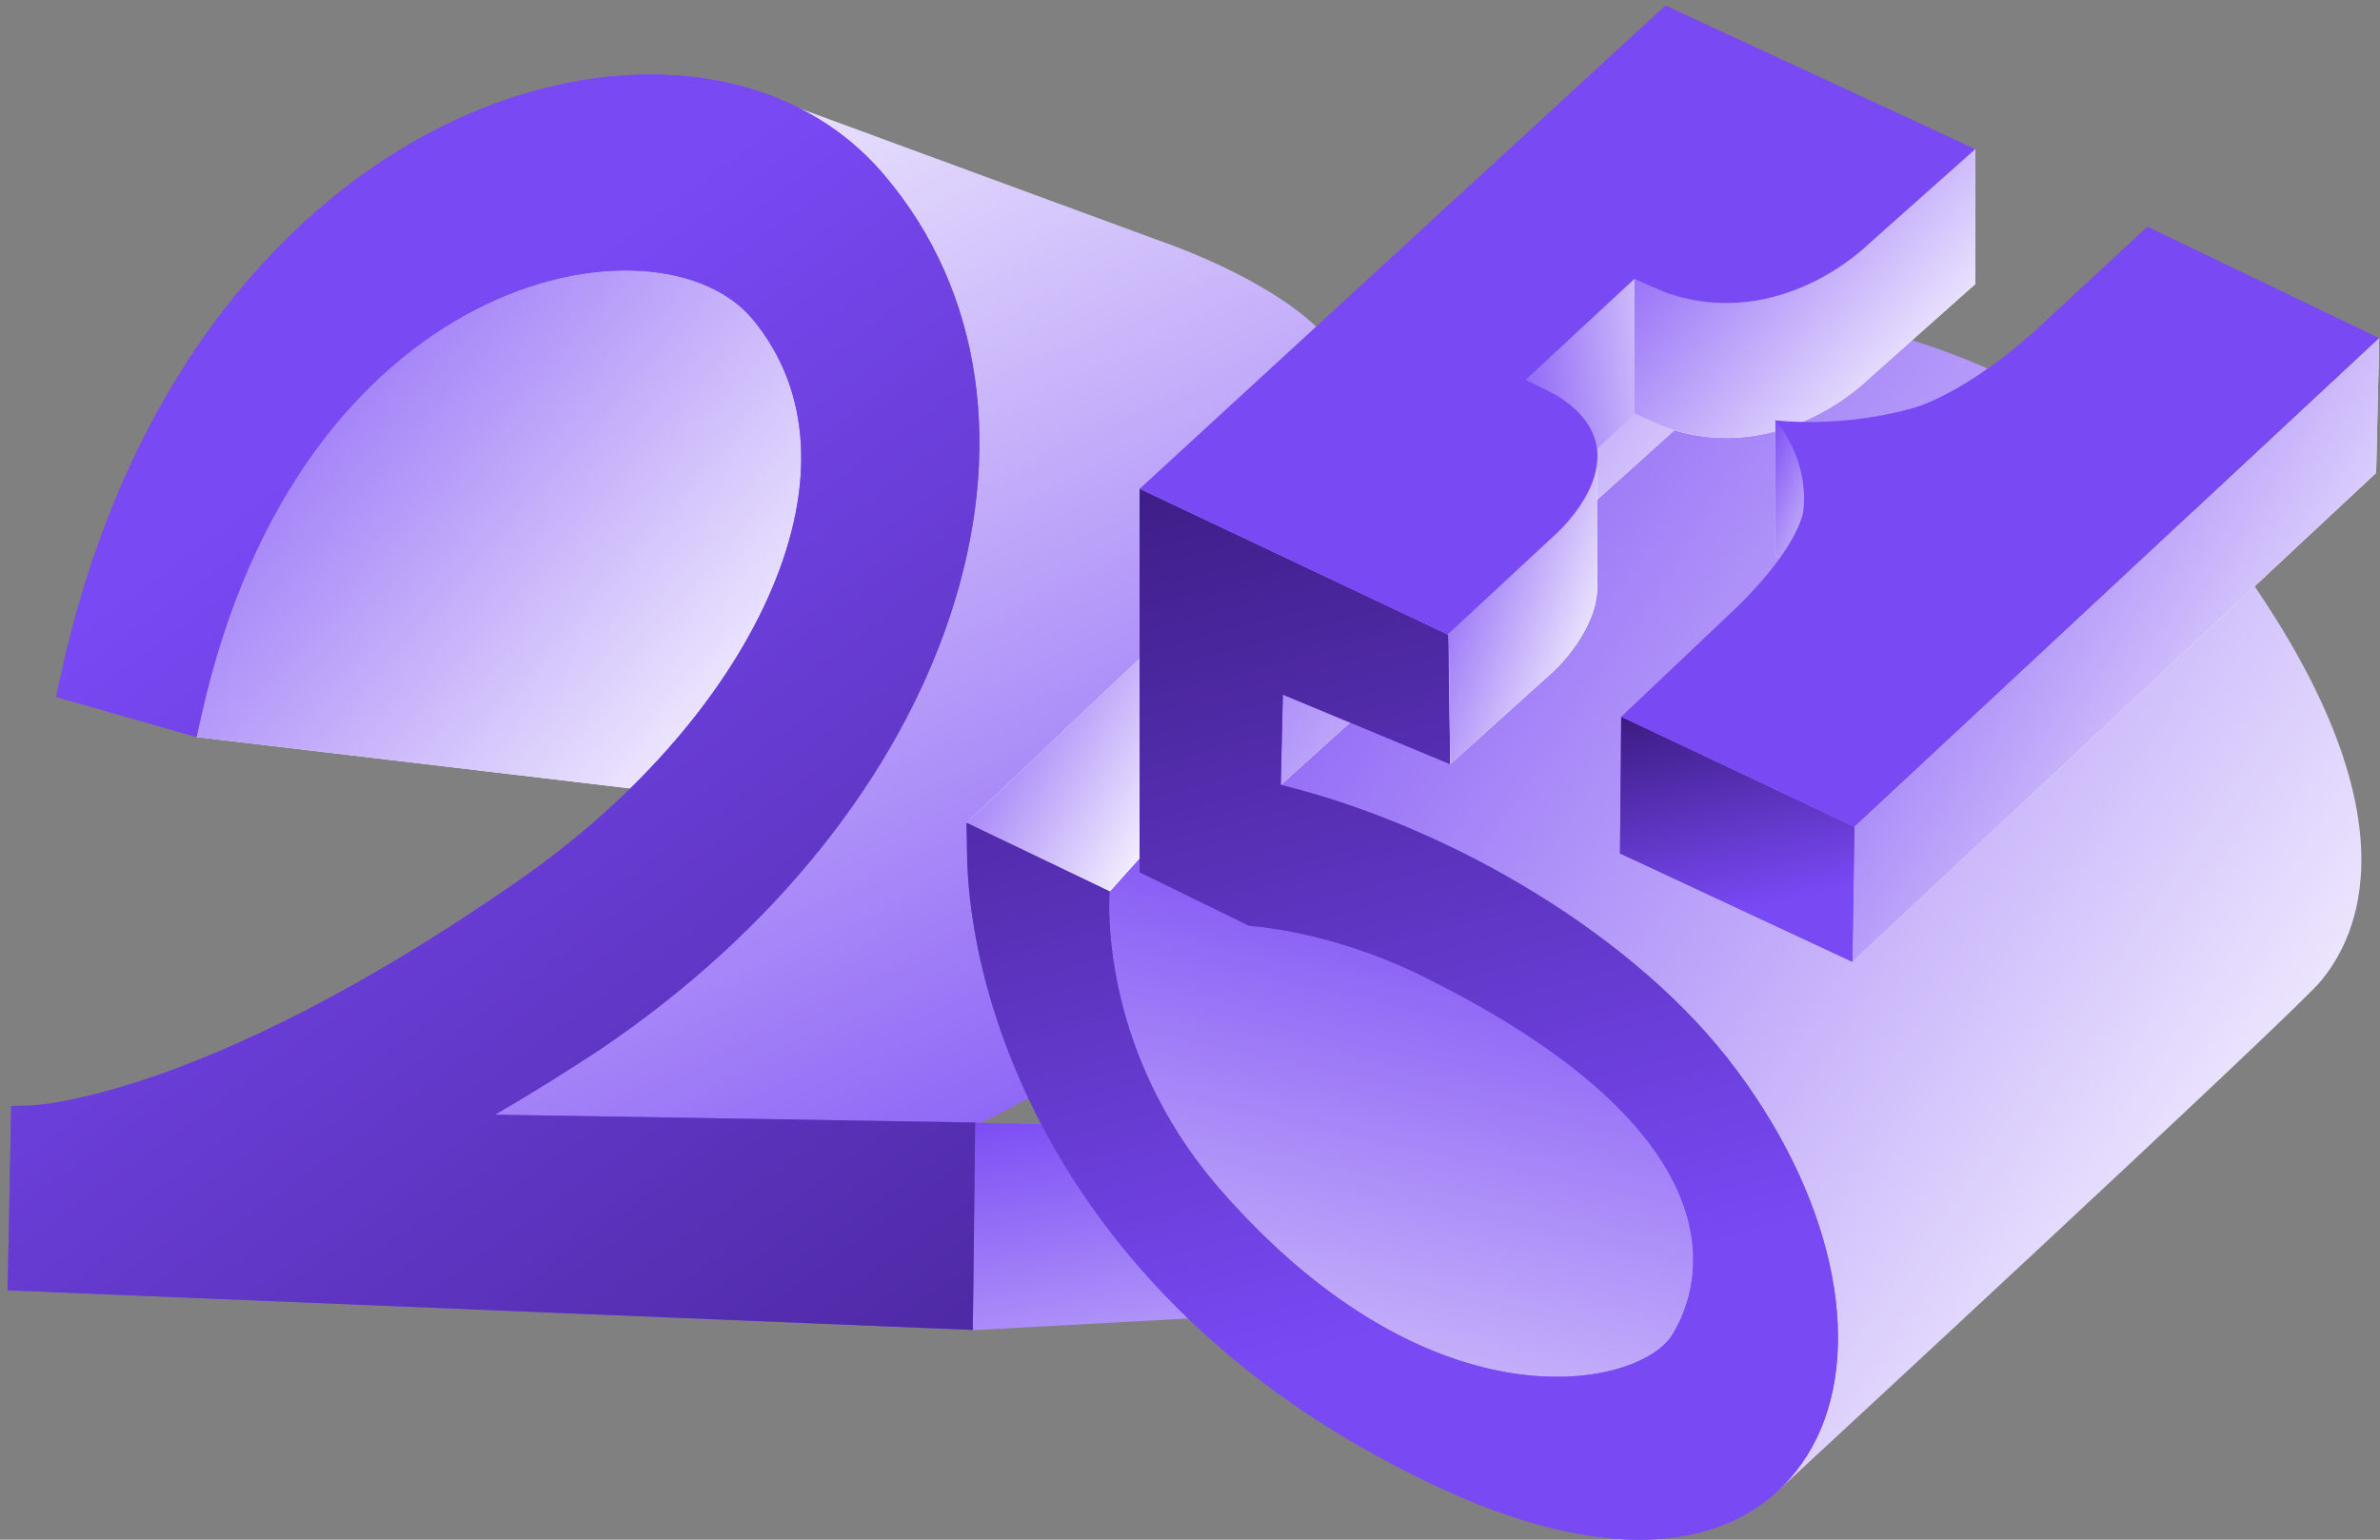 <svg width="255" height="165" viewBox="0 0 255 165" fill="none" xmlns="http://www.w3.org/2000/svg">
<rect x="0" y="0" width="255" height="165" fill="#808080" stroke="none"/>
<path fill-rule="evenodd" clip-rule="evenodd" d="M21.057 78.98L73.03 85.144C73.03 85.144 123.2 28.923 68.895 21.987C51.478 19.759 9.423 44.415 21.049 78.98H21.057Z" fill="white"/>
<path fill-rule="evenodd" clip-rule="evenodd" d="M21.057 78.98L73.03 85.144C73.03 85.144 123.2 28.923 68.895 21.987C51.478 19.759 9.423 44.415 21.049 78.98H21.057Z" fill="url(#paint0_linear_4659_91)"/>
<path fill-rule="evenodd" clip-rule="evenodd" d="M85.49 11.548L124.91 26.043C124.91 26.043 135.478 29.658 141.139 35.12C145.794 39.611 161.573 59.541 141.364 88.688C123.28 114.757 100.93 122.039 100.93 122.039L40.574 121.302C40.574 121.302 94.584 86.625 97.679 67.439C100.774 48.254 96.353 34.383 90.744 27.595C85.135 20.807 85.482 11.556 85.482 11.556L85.49 11.548Z" fill="url(#paint1_linear_4659_91)"/>
<path fill-rule="evenodd" clip-rule="evenodd" d="M104.487 120.324L150.512 121.295V140.038L104.227 142.552L104.487 120.324Z" fill="url(#paint2_linear_4659_91)"/>
<path fill-rule="evenodd" clip-rule="evenodd" d="M82.729 63.037C78.108 73.986 68.624 85.222 55.836 94.177C38.289 106.436 24.921 112.496 16.078 115.495C11.726 116.969 8.432 117.723 6.247 118.105C5.164 118.295 4.349 118.391 3.811 118.443C3.542 118.469 3.352 118.486 3.222 118.486C3.161 118.486 3.118 118.486 3.092 118.486H3.066L1.202 118.521L0.82 138.278L104.229 142.526L104.489 120.298L53.045 119.457C56.651 117.35 60.431 115.018 64.341 112.444H64.35L64.358 112.426C83.11 99.752 96.14 83.072 101.81 65.941C107.575 48.524 105.46 31.35 94.727 18.745C84.003 6.07 64.289 4.744 46.465 14.003C29.169 23.01 13.131 42.118 6.542 72.278L6.013 74.689L21.055 78.98L21.601 76.552C26.881 52.98 38.844 39.439 50.903 33.197C57.085 29.998 63.3 28.706 68.615 29.027C74.042 29.348 78.281 31.324 80.7 34.281C86.977 41.927 87.341 52.122 82.729 63.045V63.037Z" fill="#7949F4"/>
<path fill-rule="evenodd" clip-rule="evenodd" d="M82.729 63.037C78.108 73.986 68.624 85.222 55.836 94.177C38.289 106.436 24.921 112.496 16.078 115.495C11.726 116.969 8.432 117.723 6.247 118.105C5.164 118.295 4.349 118.391 3.811 118.443C3.542 118.469 3.352 118.486 3.222 118.486C3.161 118.486 3.118 118.486 3.092 118.486H3.066L1.202 118.521L0.82 138.278L104.229 142.526L104.489 120.298L53.045 119.457C56.651 117.35 60.431 115.018 64.341 112.444H64.35L64.358 112.426C83.11 99.752 96.14 83.072 101.81 65.941C107.575 48.524 105.46 31.35 94.727 18.745C84.003 6.07 64.289 4.744 46.465 14.003C29.169 23.01 13.131 42.118 6.542 72.278L6.013 74.689L21.055 78.98L21.601 76.552C26.881 52.98 38.844 39.439 50.903 33.197C57.085 29.998 63.3 28.706 68.615 29.027C74.042 29.348 78.281 31.324 80.7 34.281C86.977 41.927 87.341 52.122 82.729 63.045V63.037Z" fill="url(#paint3_linear_4659_91)"/>
<path fill-rule="evenodd" clip-rule="evenodd" d="M113.922 98.312L126.241 84.111C126.241 84.111 167.152 102.412 175.787 112.92C184.421 123.427 196.368 143.8 187.742 150.215C179.116 156.631 155.648 159.067 144.802 149.331C133.957 139.595 118.239 121.667 116.471 114.359C114.702 107.05 113.922 98.312 113.922 98.312Z" fill="url(#paint4_linear_4659_91)"/>
<path fill-rule="evenodd" clip-rule="evenodd" d="M137.236 84.113L192.945 33.796C192.945 33.796 223.6 36.674 241.312 62.457C259.933 89.575 251.385 101.746 248.724 105.067C246.062 108.387 190.752 159.528 190.752 159.528C190.752 159.528 192.165 149.107 186.131 134.057C180.097 119.007 184.31 111.699 161.952 101.079C139.594 90.459 136.273 89.93 136.273 89.93L137.236 84.104V84.113Z" fill="url(#paint5_linear_4659_91)"/>
<path fill-rule="evenodd" clip-rule="evenodd" d="M137.46 74.446L137.234 84.112L187.95 38.391V27.961L137.234 70.207L137.46 74.446Z" fill="white"/>
<path fill-rule="evenodd" clip-rule="evenodd" d="M137.46 74.446L137.234 84.112L187.95 38.391V27.961L137.234 70.207L137.46 74.446Z" fill="url(#paint6_linear_4659_91)"/>
<path fill-rule="evenodd" clip-rule="evenodd" d="M198.477 103.072L198.693 88.612L254.914 36.231L254.585 50.675L198.477 103.072Z" fill="white"/>
<path fill-rule="evenodd" clip-rule="evenodd" d="M198.477 103.072L198.693 88.612L254.914 36.231L254.585 50.675L198.477 103.072Z" fill="url(#paint7_linear_4659_91)"/>
<path fill-rule="evenodd" clip-rule="evenodd" d="M103.57 88.186L126.241 66.625V87.362L118.898 95.546L103.57 88.186Z" fill="white"/>
<path fill-rule="evenodd" clip-rule="evenodd" d="M103.57 88.186L126.241 66.625V87.362L118.898 95.546L103.57 88.186Z" fill="url(#paint8_linear_4659_91)"/>
<path fill-rule="evenodd" clip-rule="evenodd" d="M186.022 114.63C175.584 100.533 155.644 88.639 137.23 84.114L137.456 74.447L155.375 81.894L155.159 68.023L122.102 52.384V93.477L133.858 99.224C133.858 99.224 142.354 99.641 152.445 104.625C186.828 121.626 182.641 137.586 179.121 143.126C175.592 148.683 153.598 153.607 130.806 127.556C117.378 112.211 118.895 95.531 118.895 95.531L103.559 88.171L103.611 91.413C103.879 109.333 115.02 141.28 154.422 159.503C175.514 169.256 188.701 164.956 194.188 155.003C199.563 145.25 197.118 129.489 186.022 114.621V114.63Z" fill="#7949F4"/>
<path fill-rule="evenodd" clip-rule="evenodd" d="M186.022 114.63C175.584 100.533 155.644 88.639 137.23 84.114L137.456 74.447L155.375 81.894L155.159 68.023L122.102 52.384V93.477L133.858 99.224C133.858 99.224 142.354 99.641 152.445 104.625C186.828 121.626 182.641 137.586 179.121 143.126C175.592 148.683 153.598 153.607 130.806 127.556C117.378 112.211 118.895 95.531 118.895 95.531L103.559 88.171L103.611 91.413C103.879 109.333 115.02 141.28 154.422 159.503C175.514 169.256 188.701 164.956 194.188 155.003C199.563 145.25 197.118 129.489 186.022 114.621V114.63Z" fill="url(#paint9_linear_4659_91)"/>
<path fill-rule="evenodd" clip-rule="evenodd" d="M173.7 76.807L173.57 91.458L198.477 103.075L198.694 88.614L173.7 76.807Z" fill="#7949F4"/>
<path fill-rule="evenodd" clip-rule="evenodd" d="M173.7 76.807L173.57 91.458L198.477 103.075L198.694 88.614L173.7 76.807Z" fill="url(#paint10_linear_4659_91)"/>
<path d="M211.646 15.97L174.793 18.406V44.657L175.131 44.344C175.131 44.344 176.059 44.761 176.874 45.125C177.723 45.498 178.521 45.827 178.521 45.827C190.805 50.092 200.168 40.643 200.168 40.643L211.638 30.439V15.978L211.646 15.97Z" fill="white"/>
<path d="M211.646 15.97L174.793 18.406V44.657L175.131 44.344C175.131 44.344 176.059 44.761 176.874 45.125C177.723 45.498 178.521 45.827 178.521 45.827C190.805 50.092 200.168 40.643 200.168 40.643L211.638 30.439V15.978L211.646 15.97Z" fill="url(#paint11_linear_4659_91)"/>
<path d="M175.13 29.884V44.354L167.484 51.497L157.965 40.695L172.356 26.044L175.13 29.884Z" fill="url(#paint12_linear_4659_91)"/>
<path d="M171.089 49.141L155.094 55.599L155.38 81.902L166.451 71.941C166.451 71.941 171.089 67.719 171.141 62.942C171.167 60.471 171.106 58.755 171.089 49.149V49.141Z" fill="white"/>
<path d="M171.089 49.141L155.094 55.599L155.38 81.902L166.451 71.941C166.451 71.941 171.089 67.719 171.141 62.942C171.167 60.471 171.106 58.755 171.089 49.149V49.141Z" fill="url(#paint13_linear_4659_91)"/>
<path d="M190.219 45.038V59.507L194.64 62.238L199.478 48.757L190.219 45.038Z" fill="white"/>
<path d="M190.219 45.038V59.507L194.64 62.238L199.478 48.757L190.219 45.038Z" fill="url(#paint14_linear_4659_91)"/>
<path d="M230.077 24.285L218.772 34.775C210.866 42.109 205.179 43.67 205.179 43.67C197.264 45.967 190.215 45.04 190.215 45.04C190.215 45.04 193.883 49.106 193.206 54.775C193.206 54.775 192.851 58.824 184.945 66.158L173.695 76.815L198.685 88.612L254.906 36.232L230.069 24.285H230.077Z" fill="#7949F4"/>
<path d="M175.131 29.885C175.131 29.885 176.059 30.301 176.874 30.665C177.723 31.038 178.521 31.367 178.521 31.367C190.805 35.632 200.168 26.183 200.168 26.183L211.638 15.979L178.443 0.591L122.109 52.382L155.105 67.995L166.445 57.471C166.445 57.471 176.882 48.541 166.696 42.325C166.696 42.325 165.968 41.935 165.144 41.536C164.355 41.155 163.454 40.713 163.454 40.713L169.288 35.294L175.123 29.885H175.131Z" fill="#7949F4"/>
<defs>
<linearGradient id="paint0_linear_4659_91" x1="92.022" y1="78.285" x2="19.546" y2="15.653" gradientUnits="userSpaceOnUse">
<stop stop-color="white"/>
<stop offset="1" stop-color="#7949F4"/>
</linearGradient>
<linearGradient id="paint1_linear_4659_91" x1="71.365" y1="-12.035" x2="140.745" y2="133.744" gradientUnits="userSpaceOnUse">
<stop stop-color="white"/>
<stop offset="1" stop-color="#7949F4"/>
</linearGradient>
<linearGradient id="paint2_linear_4659_91" x1="145.49" y1="176.234" x2="134.985" y2="113.614" gradientUnits="userSpaceOnUse">
<stop stop-color="white"/>
<stop offset="1" stop-color="#7949F4"/>
</linearGradient>
<linearGradient id="paint3_linear_4659_91" x1="99.571" y1="263.469" x2="-25.644" y2="91.301" gradientUnits="userSpaceOnUse">
<stop stop-color="#2C1065"/>
<stop offset="1" stop-color="#7949F4"/>
</linearGradient>
<linearGradient id="paint4_linear_4659_91" x1="147.447" y1="189.723" x2="168.799" y2="91.113" gradientUnits="userSpaceOnUse">
<stop stop-color="white"/>
<stop offset="1" stop-color="#7949F4"/>
</linearGradient>
<linearGradient id="paint5_linear_4659_91" x1="249.696" y1="145.903" x2="114.663" y2="54.599" gradientUnits="userSpaceOnUse">
<stop stop-color="white"/>
<stop offset="1" stop-color="#7949F4"/>
</linearGradient>
<linearGradient id="paint6_linear_4659_91" x1="186.513" y1="78.028" x2="126.842" y2="38.777" gradientUnits="userSpaceOnUse">
<stop stop-color="white"/>
<stop offset="1" stop-color="#7949F4"/>
</linearGradient>
<linearGradient id="paint7_linear_4659_91" x1="253.314" y1="95.829" x2="184.284" y2="53.38" gradientUnits="userSpaceOnUse">
<stop stop-color="white"/>
<stop offset="1" stop-color="#7949F4"/>
</linearGradient>
<linearGradient id="paint8_linear_4659_91" x1="125.598" y1="92.412" x2="96.777" y2="75.958" gradientUnits="userSpaceOnUse">
<stop stop-color="white"/>
<stop offset="1" stop-color="#7949F4"/>
</linearGradient>
<linearGradient id="paint9_linear_4659_91" x1="150.242" y1="14.01" x2="182.402" y2="133.942" gradientUnits="userSpaceOnUse">
<stop stop-color="#2C1065"/>
<stop offset="1" stop-color="#7949F4"/>
</linearGradient>
<linearGradient id="paint10_linear_4659_91" x1="186.132" y1="67.856" x2="192.745" y2="96.305" gradientUnits="userSpaceOnUse">
<stop stop-color="#2C1065"/>
<stop offset="1" stop-color="#7949F4"/>
</linearGradient>
<linearGradient id="paint11_linear_4659_91" x1="210.602" y1="43.577" x2="175.132" y2="12.831" gradientUnits="userSpaceOnUse">
<stop stop-color="white"/>
<stop offset="1" stop-color="#7949F4"/>
</linearGradient>
<linearGradient id="paint12_linear_4659_91" x1="188.026" y1="51.497" x2="159.268" y2="53.964" gradientUnits="userSpaceOnUse">
<stop stop-color="white"/>
<stop offset="1" stop-color="#7949F4"/>
</linearGradient>
<linearGradient id="paint13_linear_4659_91" x1="170.692" y1="78.352" x2="146.689" y2="69.786" gradientUnits="userSpaceOnUse">
<stop stop-color="white"/>
<stop offset="1" stop-color="#7949F4"/>
</linearGradient>
<linearGradient id="paint14_linear_4659_91" x1="199.215" y1="60.374" x2="185.687" y2="55.071" gradientUnits="userSpaceOnUse">
<stop stop-color="white"/>
<stop offset="1" stop-color="#7949F4"/>
</linearGradient>
</defs>
</svg>
